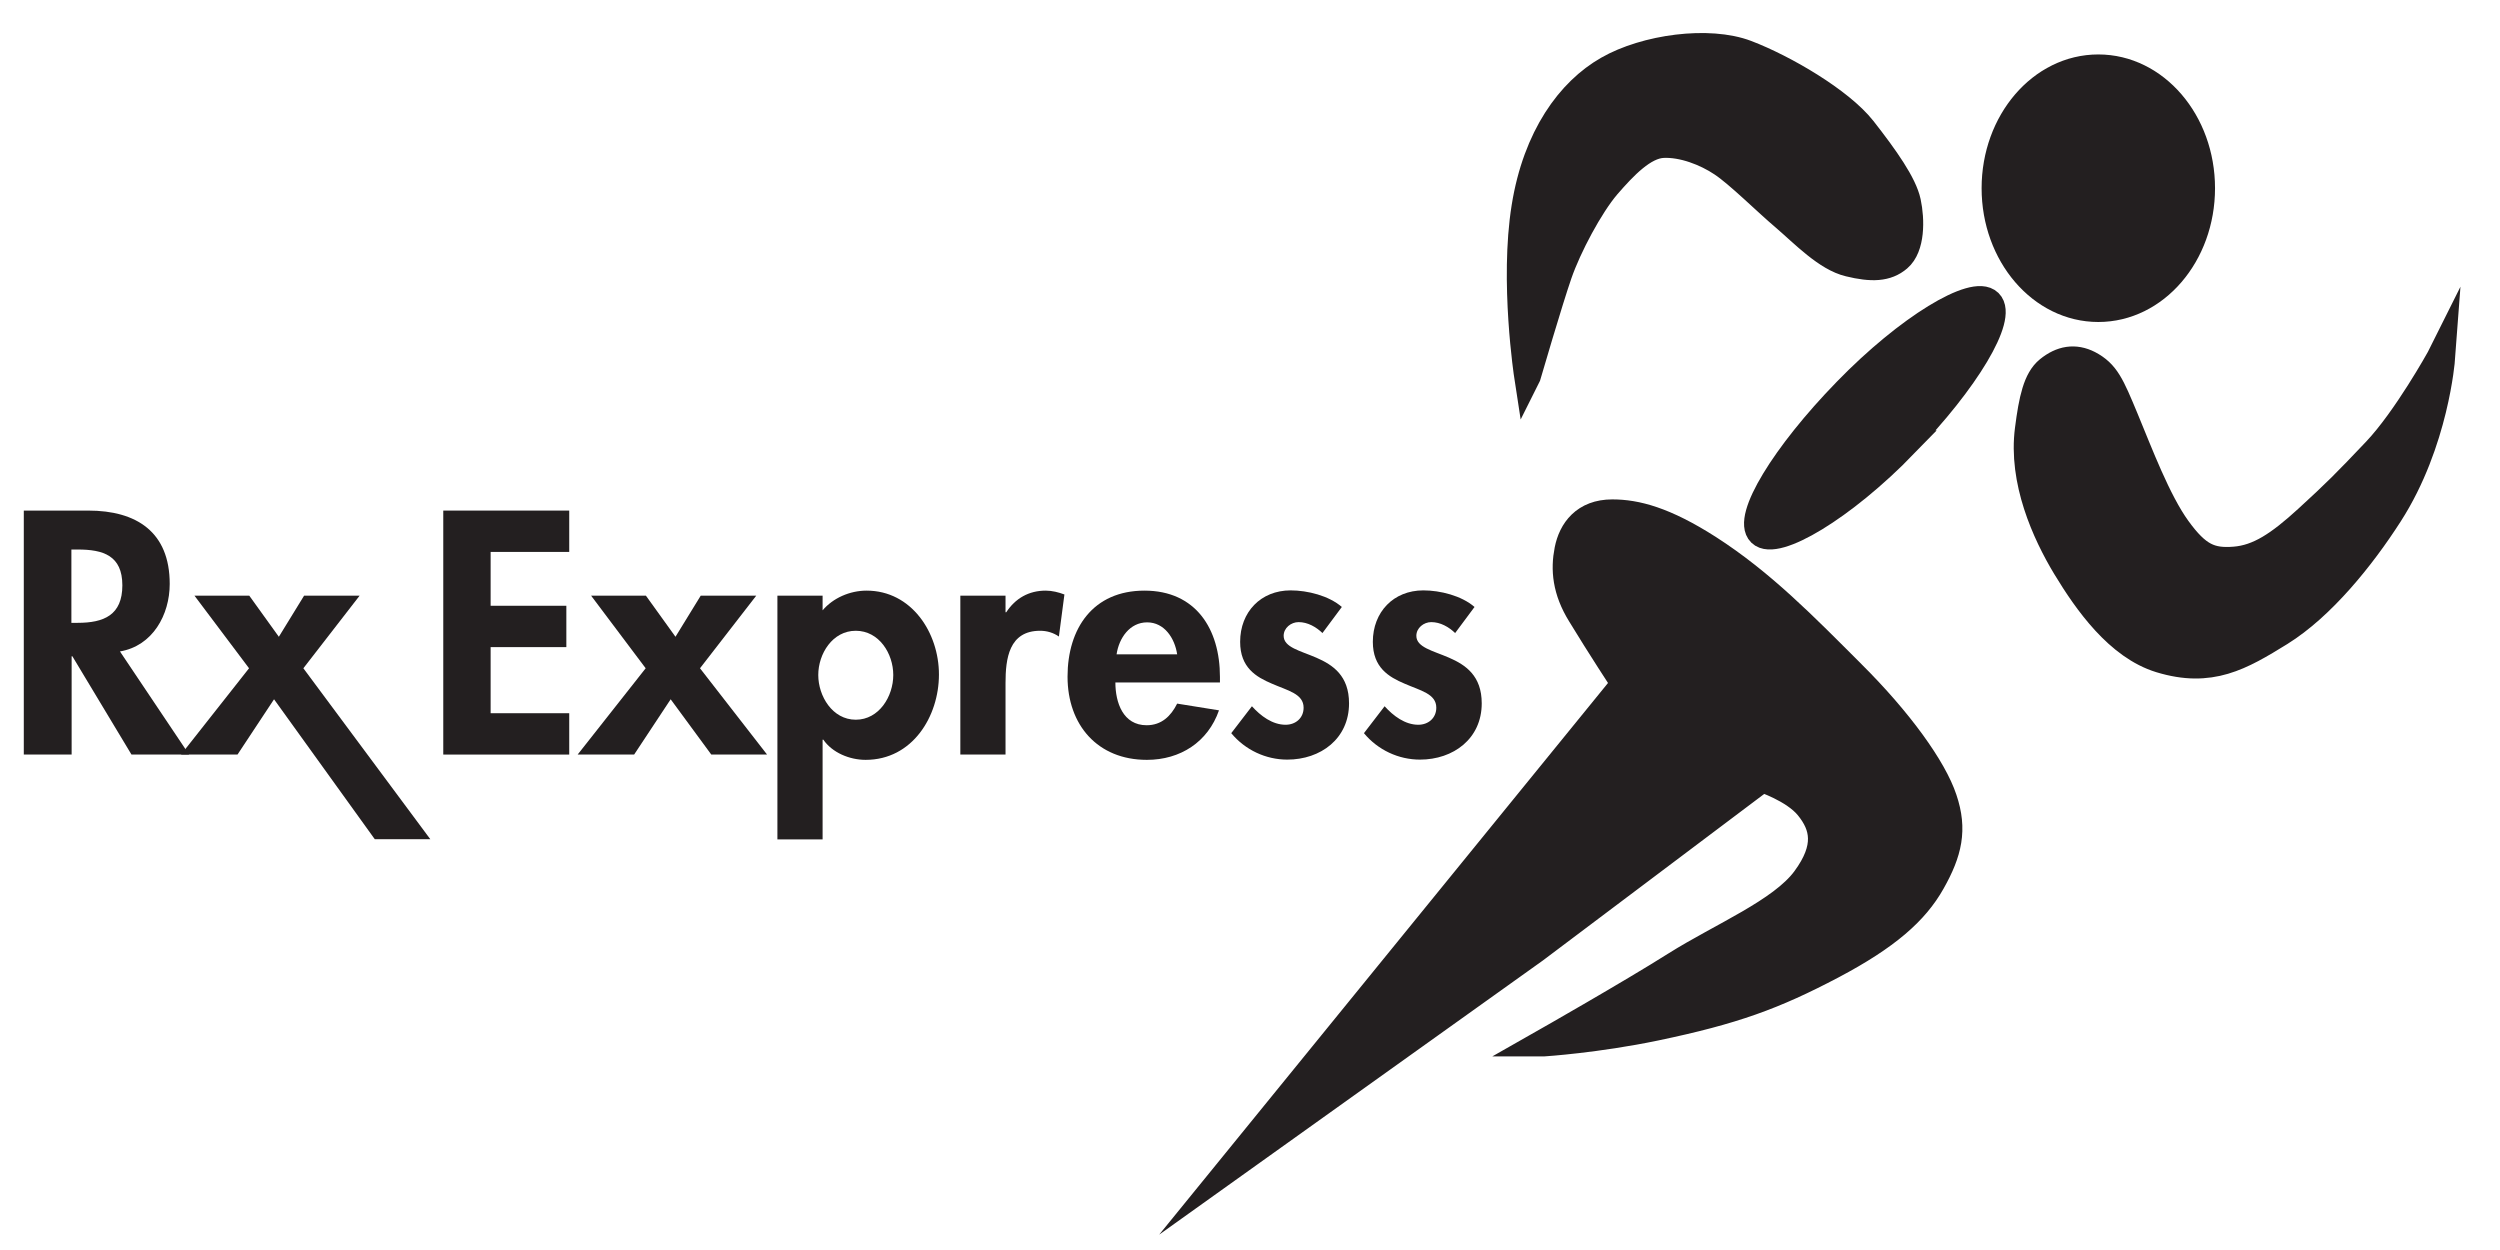 <?xml version="1.0" encoding="UTF-8"?>
<svg id="Layer_1" data-name="Layer 1" xmlns="http://www.w3.org/2000/svg" width="104" height="52" xmlns:xlink="http://www.w3.org/1999/xlink" viewBox="0 0 104 52">
  <defs>
    <clipPath id="clippath">
      <rect x=".99" y=".2" width="102.01" height="51.59" fill="none"/>
    </clipPath>
  </defs>
  <g clip-path="url(#clippath)">
    <path d="M91.58,7.83c0,2.76-1.92,5-4.29,5s-4.29-2.24-4.29-5,1.92-5,4.29-5,4.29,2.24,4.29,5" fill="#231f20"/>
    <ellipse cx="87.29" cy="7.83" rx="4.29" ry="5" fill="none" stroke="#231f20" stroke-miterlimit="10" stroke-width="1.13"/>
    <path d="M63.54,15.66s-.61-3.96-.11-7.05c.47-2.93,1.87-4.83,3.45-5.73,1.57-.9,4.21-1.26,5.78-.66,1.57,.6,3.9,1.96,4.84,3.15,.94,1.2,1.7,2.28,1.86,3.03,.16,.75,.17,1.88-.38,2.35-.49,.42-1.12,.44-2.06,.21-.94-.22-1.9-1.23-2.68-1.9-.77-.65-1.93-1.81-2.61-2.26-.67-.45-1.63-.82-2.45-.78-.8,.04-1.61,.89-2.32,1.71-.71,.83-1.62,2.54-2.01,3.67-.39,1.12-1.3,4.24-1.3,4.24" fill="#231f20"/>
    <path d="M63.54,15.66s-.61-3.96-.11-7.05c.47-2.93,1.87-4.83,3.45-5.73,1.57-.9,4.21-1.26,5.78-.66,1.57,.6,3.9,1.96,4.84,3.15,.94,1.2,1.7,2.28,1.86,3.03,.16,.75,.17,1.88-.38,2.35-.49,.42-1.12,.44-2.06,.21-.94-.22-1.9-1.23-2.68-1.9-.77-.65-1.93-1.81-2.61-2.26-.67-.45-1.63-.82-2.45-.78-.8,.04-1.61,.89-2.32,1.71-.71,.83-1.62,2.54-2.01,3.67-.39,1.12-1.3,4.24-1.3,4.24Z" fill="none" stroke="#231f20" stroke-miterlimit="10" stroke-width="1.1"/>
    <path d="M101.53,14.92s-.26,3.48-2.16,6.44c-1.16,1.81-2.81,3.85-4.53,4.92-1.65,1.02-2.89,1.74-4.96,1.11-1.73-.53-3.02-2.35-3.91-3.82-.85-1.41-1.83-3.58-1.55-5.71,.16-1.25,.34-2.06,.82-2.45,.53-.43,1.07-.52,1.64-.23,.7,.37,.9,.84,1.49,2.26,.59,1.42,1.34,3.42,2.18,4.58s1.4,1.4,2.41,1.32c1.01-.08,1.87-.65,3.05-1.73,1.18-1.08,1.6-1.5,2.86-2.83,1.26-1.33,2.66-3.86,2.66-3.86" fill="#231f20"/>
    <path d="M101.53,14.92s-.26,3.48-2.16,6.44c-1.16,1.81-2.81,3.85-4.53,4.92-1.65,1.02-2.89,1.74-4.96,1.11-1.73-.53-3.02-2.35-3.91-3.82-.85-1.41-1.83-3.58-1.55-5.71,.16-1.25,.34-2.06,.82-2.45,.53-.43,1.07-.52,1.64-.23,.7,.37,.9,.84,1.49,2.26,.59,1.42,1.34,3.42,2.18,4.58s1.4,1.4,2.41,1.32c1.01-.08,1.87-.65,3.05-1.73,1.18-1.08,1.6-1.5,2.86-2.83,1.26-1.33,2.66-3.86,2.66-3.86Z" fill="none" stroke="#231f20" stroke-miterlimit="10" stroke-width="1.2"/>
    <path d="M79.22,18.47c2.58-2.65,4.13-5.28,3.52-5.88-.61-.6-3.35,1.03-5.93,3.69-2.58,2.65-4.18,5.29-3.56,5.89,.61,.6,3.4-1.04,5.98-3.7" fill="#231f20"/>
    <path d="M79.22,18.47c2.58-2.65,4.13-5.28,3.52-5.88-.61-.6-3.35,1.03-5.93,3.69-2.58,2.65-4.18,5.29-3.56,5.89,.61,.6,3.4-1.04,5.98-3.7Z" fill="none" stroke="#231f20" stroke-miterlimit="10" stroke-width="1.13"/>
    <path d="M64.24,43.38s2.18-.14,4.63-.65c3.25-.68,4.92-1.29,7.35-2.57,2.27-1.2,3.45-2.24,4.14-3.47,.7-1.24,.92-2.18,.49-3.45-.42-1.27-1.83-3.24-3.81-5.21-1.97-1.97-3.74-3.79-5.97-5.22-1.83-1.17-3.01-1.47-4-1.47-1.15,0-1.68,.73-1.84,1.54-.16,.81-.09,1.68,.53,2.68,.77,1.27,1.83,2.89,1.83,2.89l-16.28,20.01,12.54-8.96,9.45-7.11s1.33,.43,1.93,1.17c.65,.8,.85,1.69-.13,3.02-.99,1.34-3.48,2.36-5.39,3.56-1.9,1.2-5.49,3.24-5.49,3.24" fill="#231f20"/>
    <path d="M64.24,43.38s2.18-.14,4.63-.65c3.25-.68,4.92-1.29,7.35-2.57,2.27-1.2,3.45-2.24,4.14-3.47,.7-1.24,.92-2.18,.49-3.45-.42-1.27-1.83-3.24-3.81-5.21-1.97-1.97-3.74-3.79-5.97-5.22-1.83-1.17-3.01-1.47-4-1.47-1.15,0-1.68,.73-1.84,1.54-.16,.81-.09,1.68,.53,2.68,.77,1.27,1.83,2.89,1.83,2.89l-16.28,20.01,12.54-8.96,9.45-7.11s1.33,.43,1.93,1.17c.65,.8,.85,1.69-.13,3.02-.99,1.34-3.48,2.36-5.39,3.56-1.9,1.2-5.49,3.24-5.49,3.24Z" fill="none" stroke="#231f20" stroke-miterlimit="10" stroke-width="1.13"/>
    <path d="M7.86,31.39h-2.39l-2.46-4.09h-.03v4.09H.99v-10.15H3.67c2.01,0,3.39,.89,3.39,3.05,0,1.29-.71,2.58-2.07,2.81l2.87,4.28Zm-4.89-5.48h.26c1.09,0,1.86-.32,1.86-1.56s-.8-1.49-1.85-1.49h-.27v3.06Z" fill="#231f20"/>
    <polygon points="8.09 24.78 10.37 24.78 11.6 26.49 12.65 24.78 14.96 24.78 12.62 27.8 17.9 34.91 15.59 34.91 11.4 29.09 9.88 31.39 7.53 31.39 10.36 27.8 8.09 24.78" fill="#231f20"/>
    <polygon points="20.41 22.96 20.41 25.2 23.56 25.2 23.56 26.92 20.41 26.92 20.41 29.67 23.68 29.67 23.68 31.39 18.44 31.39 18.44 21.24 23.68 21.24 23.68 22.96 20.41 22.96" fill="#231f20"/>
    <polygon points="24.59 24.78 26.87 24.78 28.1 26.49 29.15 24.78 31.46 24.78 29.12 27.8 31.91 31.39 29.59 31.39 27.9 29.09 26.38 31.39 24.03 31.39 26.86 27.8 24.59 24.78" fill="#231f20"/>
    <path d="M34.22,25.39c.43-.51,1.13-.82,1.83-.82,1.87,0,3.01,1.75,3.01,3.49s-1.1,3.55-3.05,3.55c-.67,0-1.39-.3-1.76-.84h-.03v4.15h-1.88v-10.14h1.88v.61Zm2.94,2.69c0-.89-.59-1.84-1.56-1.84s-1.56,.96-1.56,1.84,.59,1.86,1.56,1.86,1.56-.97,1.56-1.86" fill="#231f20"/>
    <path d="M41.83,25.47h.03c.38-.58,.94-.9,1.64-.9,.27,0,.54,.07,.78,.16l-.23,1.75c-.23-.16-.5-.24-.78-.24-1.3,0-1.44,1.16-1.44,2.18v2.97h-1.88v-6.61h1.88v.69Z" fill="#231f20"/>
    <path d="M46.4,28.39c0,.84,.32,1.78,1.3,1.78,.62,0,1.01-.38,1.27-.9l1.74,.28c-.46,1.32-1.61,2.06-3,2.06-2.05,0-3.3-1.45-3.3-3.46s1.06-3.58,3.2-3.58,3.14,1.6,3.14,3.59v.23h-4.35Zm2.57-1.17c-.1-.67-.53-1.33-1.25-1.33s-1.17,.65-1.27,1.33h2.52Z" fill="#231f20"/>
    <path d="M55.02,26.34c-.27-.26-.62-.46-1-.46-.31,0-.62,.24-.62,.57,0,.48,.69,.62,1.36,.91,.69,.3,1.36,.75,1.36,1.9,0,1.47-1.18,2.34-2.57,2.34-.89,0-1.75-.4-2.33-1.1l.86-1.12c.36,.4,.85,.77,1.4,.77,.42,0,.75-.28,.75-.71,0-.58-.66-.71-1.32-1-.66-.28-1.32-.67-1.32-1.74,0-1.24,.86-2.14,2.1-2.14,.7,0,1.59,.22,2.13,.69l-.81,1.09Z" fill="#231f20"/>
    <path d="M60.54,26.34c-.27-.26-.62-.46-1-.46-.31,0-.62,.24-.62,.57,0,.48,.69,.62,1.36,.91,.69,.3,1.36,.75,1.36,1.9,0,1.47-1.18,2.34-2.57,2.34-.89,0-1.75-.4-2.33-1.1l.86-1.12c.36,.4,.85,.77,1.4,.77,.42,0,.75-.28,.75-.71,0-.58-.66-.71-1.32-1-.66-.28-1.32-.67-1.32-1.74,0-1.24,.86-2.14,2.1-2.14,.7,0,1.59,.22,2.13,.69l-.81,1.09Z" fill="#231f20"/>
  </g>
</svg>